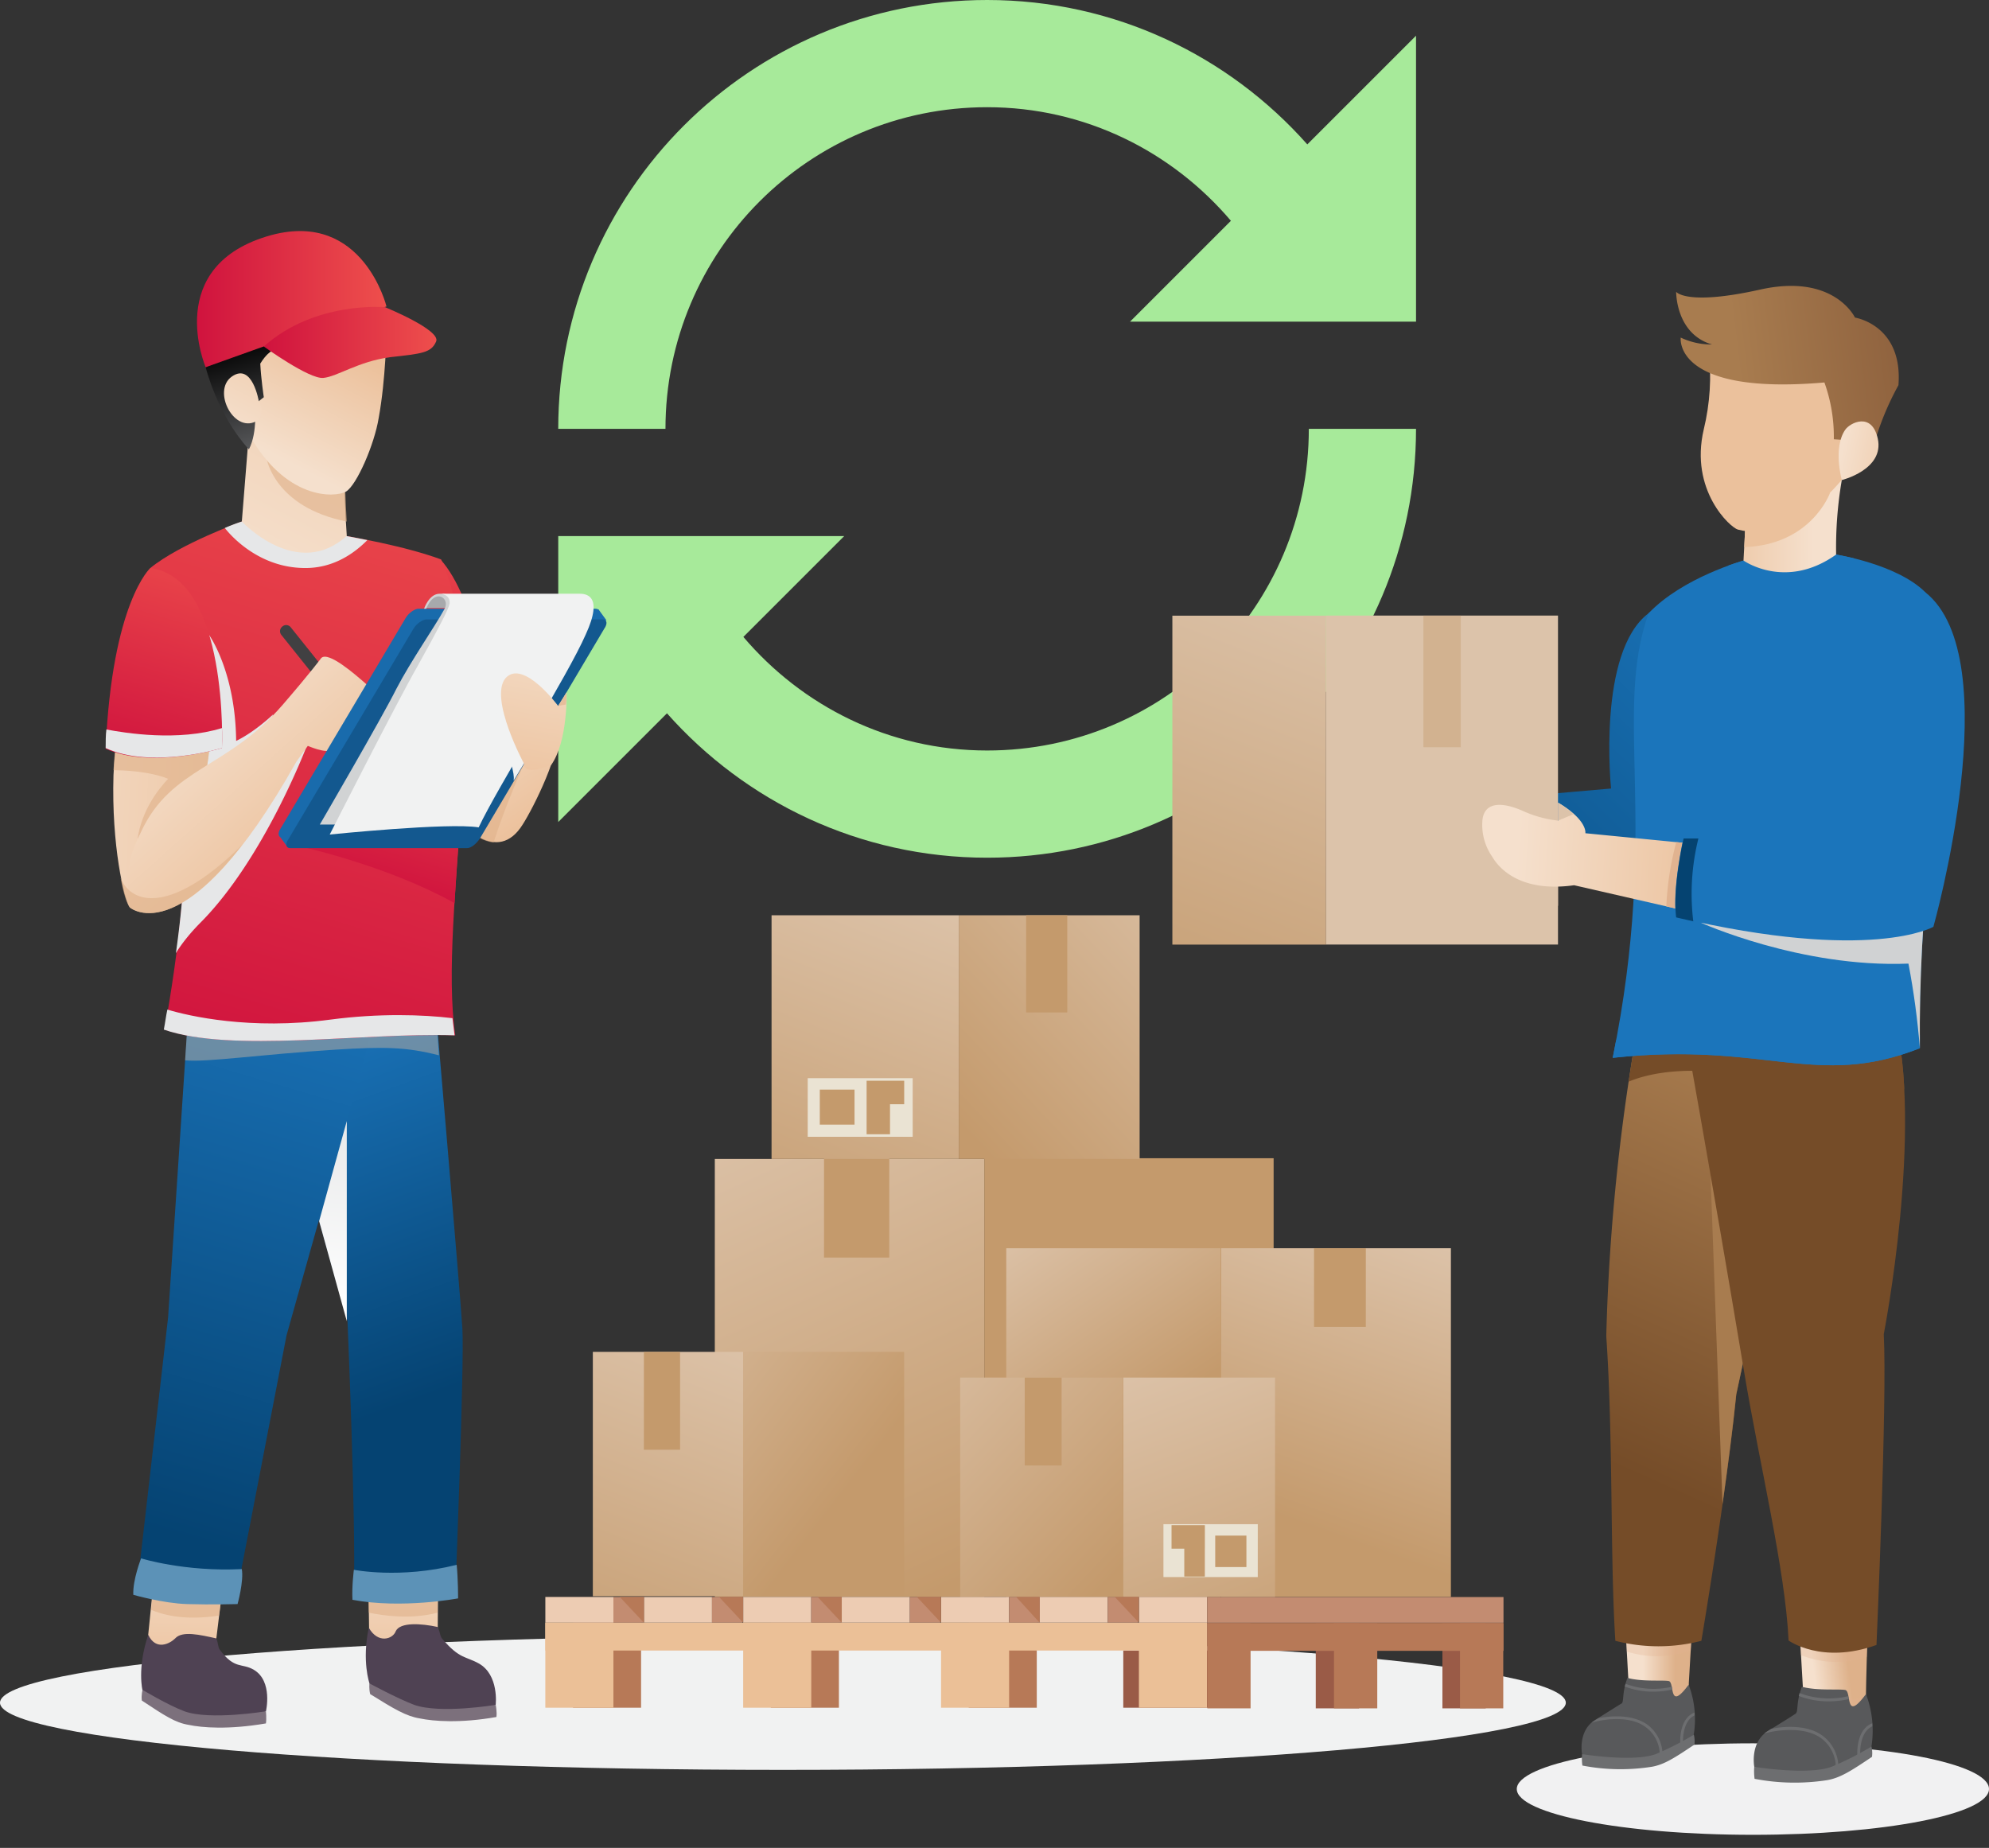 <svg width="127" height="118" fill="none" xmlns="http://www.w3.org/2000/svg"><rect width="100%" height="100%" fill="#333333" stroke="none"/><path d="M83.473 9.221C78.466 3.573 71.182 0 63.03 0 47.904 0 35.644 12.26 35.644 27.386h6.847c0-11.35 9.189-20.54 20.539-20.54 6.258 0 11.81 2.835 15.565 7.253l-6.44 6.44h18.26V2.28l-6.941 6.94zM63.03 47.925c-6.258 0-11.81-2.835-15.565-7.253l6.44-6.44h-18.26v18.26l6.942-6.942c5.007 5.648 12.302 9.221 20.443 9.221 15.126 0 27.385-12.26 27.385-27.386H83.57c0 11.35-9.189 20.54-20.539 20.54z" fill="#A7EA9A"/><path d="M49.99 113.02c27.608 0 49.989-1.921 49.989-4.289 0-2.369-22.381-4.29-49.99-4.29-27.608 0-49.989 1.921-49.989 4.29 0 2.368 22.381 4.289 49.99 4.289z" fill="#F1F2F2"/><path d="M62.849 74.008H45.642v27.971H62.85V74.008z" fill="url(#paint0_linear)"/><path d="M81.323 73.96H62.848v27.972h18.475V73.961z" fill="#C49A6C"/><path d="M56.78 73.96h-4.165v6.343h4.166v-6.342z" fill="url(#paint1_linear)"/><path d="M47.453 86.326h-9.599v15.605h9.6V86.326z" fill="url(#paint2_linear)"/><path d="M57.731 86.326H47.452v15.605h10.279V86.326z" fill="url(#paint3_linear)"/><path d="M43.423 86.326h-2.31v6.251h2.31v-6.25z" fill="url(#paint4_linear)"/><path d="M77.927 79.71H64.252v22.267h13.675V79.71z" fill="url(#paint5_linear)"/><path d="M92.643 79.71H77.972v22.267h14.67V79.71z" fill="url(#paint6_linear)"/><path d="M87.209 79.71h-3.306v5.02h3.306v-5.02z" fill="url(#paint7_linear)"/><path d="M71.724 101.977h9.69V87.969h-9.69v14.008z" fill="url(#paint8_linear)"/><path d="M71.678 87.97H61.31v14.007h10.37V87.969z" fill="url(#paint9_linear)"/><path d="M67.785 87.97H65.43v5.612h2.355v-5.613z" fill="url(#paint10_linear)"/><path d="M74.287 100.707h6.023V97.33h-6.023v3.377z" fill="#EAE3D3"/><path d="M77.593 100.068h1.992V98.06h-1.992v2.008z" fill="#C49A6C"/><path d="M76.932 98.144h-2.128m2.126.913h-1.312m1.312.867h-1.312" stroke="#C49A6C" stroke-width="1.5" stroke-miterlimit="10"/><path d="M61.219 58.447H49.265v15.56h11.954v-15.56z" fill="url(#paint11_linear)"/><path d="M72.766 58.447H61.219v15.56h11.547v-15.56z" fill="url(#paint12_linear)"/><path d="M68.147 58.447H65.52v6.205h2.627v-6.205z" fill="url(#paint13_linear)"/><path d="M58.276 68.85h-6.702v3.742h6.702V68.85z" fill="#EAE3D3"/><path d="M54.563 69.58h-2.218v2.236h2.218V69.58z" fill="#C49A6C"/><path d="M55.334 69.763h2.4m-2.4.957h1.494m-1.494.96h1.494" stroke="#C49A6C" stroke-width="1.5" stroke-miterlimit="10"/><path d="M10.596 93.216l-1.313 12.959 4.347-.046 1.54-12.593-4.574-.32z" fill="url(#paint14_linear)"/><path d="M23.41 92.851l.181 12.913 4.347-.045.091-12.594-4.619-.274z" fill="url(#paint15_linear)"/><path opacity=".64" d="M23.41 94.266l.136 8.715c.905.182 2.671.456 4.392 0l.09-9.445-4.618.73zm-13.765 8.532c.634.274 2.083.73 4.347.365l.95-7.62-4.482-.775-.815 8.03z" fill="#DFB28B"/><path d="M31.651 108.867s.227-1.916-1.086-2.646c-.815-.456-1.223-.274-2.31-1.552-.18-.182-.135-.456-.316-.775-1.042-.228-2.4-.32-2.672.274-.181.501-1.132.821-1.72-.229-.454 2.145.045 3.559.045 3.559s.271 1.278 3.305 1.871c3.034.593 4.755-.502 4.755-.502z" fill="#4F4253"/><path d="M31.652 108.867s-3.532.593-5.207 0c-1.087-.411-2.853-1.369-2.853-1.369s-.045.319.045.684c1.54.959 2.31 1.415 3.17 1.552.86.182 2.58.319 4.89-.091.045-.32-.045-.776-.045-.776z" fill="#7C707C"/><path d="M27.667 62.599s1.72 19.985 1.856 22.221c.136 2.236-.453 17.02-.453 17.02s-4.12.776-6.475-.183c.136-4.654-.407-17.293-.407-17.293l-6.249-22.085 11.728.32z" fill="url(#paint16_linear)"/><path d="M12.181 62.28l-1.449 21.856-2.037 17.75s3.441.867 6.34.273l3.26-16.883 6.384-22.723-12.498-.274z" fill="url(#paint17_linear)"/><path opacity=".4" d="M27.666 62.599l-15.486-.32-.362 5.43c1.404.137 4.664-.365 9.645-.684 2.988-.183 4.437-.183 6.565.365-.18-2.784-.362-4.791-.362-4.791z" fill="#ECC19C"/><path d="M30.701 43.89l1.449 4.107s1.132-2.373 1.585-2.829c.453-.456 1.54-.091 1.856 1.324.317 1.414-1.54 5.11-2.218 6.16-1.585 2.555-4.03.273-5.026-1.917-.951-2.19-1.857-6.434-1.857-6.434l4.211-.41z" fill="url(#paint18_linear)"/><path opacity=".64" d="M31.516 53.793c.77-2.419 1.947-5.02 1.947-5.02l-5.117 2.008c.634 1.415 1.902 2.92 3.17 3.012z" fill="#DFB28B"/><path d="M28.12 35.723c2.264 2.464 3.26 9.126 3.26 9.126s-1.902 1.186-4.619.867c-1.086-6.434 1.359-9.993 1.359-9.993z" fill="url(#paint19_linear)"/><path d="M31.243 43.845c-.407.32-1.675 1.05-4.528 1.14.046.23.046.412.09.64 2.718.365 4.62-.867 4.62-.867s-.091-.32-.182-.913z" fill="#E6E7E8"/><path d="M27.531 62.325s-8.965 3.058-15.758 2.054l.272-3.423 15.169-.912.317 2.281z" fill="url(#paint20_linear)"/><path d="M15.44 33.305s-3.939 1.415-5.84 2.966c-.59 1.916 4.709 8.441.905 29.477 4.347 1.505 12.678.182 18.565.365-1.132-7.849 2.536-22.724-.906-30.39-4.482-1.642-12.723-2.418-12.723-2.418z" fill="url(#paint21_linear)"/><path d="M19.606 54.157s5.253 1.187 9.418 3.514c.182-3.285.499-6.799.634-10.175l-10.052 6.661z" fill="url(#paint22_linear)"/><path d="M13.358 40.56s1.675 2.327 1.72 6.753c1.223-.593 2.355-1.688 2.355-1.688s-.86 3.011-4.8 5.795c-.18-5.339.725-10.86.725-10.86zm6.249 7.027l-7.743 5.567a63.692 63.692 0 01-.634 7.711c.362-.593.905-1.278 1.585-1.962 4.075-4.107 6.792-11.316 6.792-11.316zM15.44 33.305s-.452.137-1.086.41c.498.64 2.264 2.51 5.026 2.556 1.902.046 3.26-.958 4.075-1.78-3.939-.82-8.014-1.186-8.014-1.186z" fill="#E6E7E8"/><path d="M21.554 45.032a.37.37 0 00.543.046.378.378 0 00.045-.548l-3.577-4.472a.37.37 0 00-.543-.045.378.378 0 00-.045.547l3.577 4.472z" fill="#414042"/><path d="M12.77 50.872s-4.392 6.571-4.483 7.073c-.362-.502-1.177-3.97-1.041-8.441.045-1.37.498-4.928.588-5.294l5.524.32c-.045 0 .453 2.966-.588 6.342z" fill="url(#paint23_linear)"/><path opacity=".64" d="M13.313 44.53l-5.524-.32c-.09.32-.453 3.423-.544 4.974.498 0 2.264.046 3.487.548-.589.638-1.675 1.962-1.947 3.833 2.083-2.236 4.256-4.061 4.347-4.153.543-2.692.18-4.882.18-4.882z" fill="#DFB28B"/><path d="M21.327 47.86c.589-.319 1.132-1.049 1.585-1.55.724-.73.996-1.871.498-2.602-.725-.638-2.445-2.144-2.898-1.688 0 0-.634.867-2.445 2.966-3.577 4.152-7.11 3.97-9.056 8.122-.544 1.14-1.087 2.19-.725 4.837 0 0 3.623 3.194 10.641-9.309 0 0 .68-.958.725-1.003-.046-.046 1.132.547 1.675.228z" fill="url(#paint24_linear)"/><path opacity=".64" d="M7.698 56.028c.18 1.05.407 1.689.588 1.917 0 0 2.446 2.144 7.155-3.97-4.89 4.791-7.245 3.514-7.743 2.053z" fill="#DFB28B"/><path d="M15.894 27.647l-.453 5.658s3.532 3.787 6.701.913c-.226-3.103-.135-5.75-.135-5.75s-2.627-1.186-6.113-.821z" fill="url(#paint25_linear)"/><path opacity=".64" d="M17.885 27.601l-.86 1.688s.498 3.103 5.117 4.016c-.181-2.692-.091-4.746-.091-4.746s-1.72-.867-4.166-.958z" fill="#DFB28B"/><path d="M24.678 21.213s-.045 3.012-.498 5.476c-.271 1.688-1.403 4.289-2.083 4.7-.724.41-3.894.547-6.248-3.742-.589-1.05-.906-7.438-.906-7.438l7.607-1.825 2.128 2.83z" fill="url(#paint26_linear)"/><path d="M17.297 22.445s-.317.183-.679.776c.046.958.227 2.144.227 2.144l-.59.457s.227 1.733-.361 2.874c-2.038-2.236-2.762-5.247-2.762-5.247l4.618-1.962-.453.958z" fill="url(#paint27_linear)"/><path d="M13.132 23.449l4.211-1.506 7.335-2.373s-1.494-6.114-7.335-4.563c-7.018 1.917-4.211 8.442-4.211 8.442z" fill="url(#paint28_linear)"/><path d="M16.528 25.64s-.407-2.51-1.72-1.598c-1.314.913.18 3.787 1.675 2.784.453-.73.045-1.187.045-1.187z" fill="url(#paint29_linear)"/><path d="M9.6 36.271s-2.445 2.19-2.853 11.544c2.943 1.324 7.426-.045 7.426-.045s.453-10.815-4.573-11.5z" fill="url(#paint30_linear)"/><path d="M14.173 47.77v-1.278c-2.807.867-6.158.32-7.38.091-.046.365-.046.776-.046 1.186 2.943 1.37 7.426 0 7.426 0zM21.1 65.109c-5.116.684-9.055-.229-10.414-.64-.09.411-.136.822-.226 1.278 4.347 1.506 12.678.183 18.565.365l-.136-1.095c-1.902-.228-4.664-.32-7.788.092z" fill="#E6E7E8"/><path d="M16.845 22.126s2.897 2.098 3.803 2.007c.906-.091 2.219-1.05 4.256-1.323 2.038-.228 2.627-.274 2.944-1.004.317-.73-3.26-2.19-3.26-2.19s-4.483-.41-7.744 2.51z" fill="url(#paint31_linear)"/><path d="M22.143 84.364V71.588l-1.766 6.388 1.766 6.388z" fill="url(#paint32_linear)"/><path d="M8.512 101.84s1.902.548 3.441.593c1.54.046 3.215 0 3.215 0s.408-1.46.272-2.235c-3.668.182-6.43-.685-6.43-.685s-.543 1.369-.498 2.327zm14.083-1.597s-.136 1.05-.09 1.917c3.17.593 6.746-.092 6.746-.092s0-1.186-.09-2.144c-3.623.912-6.566.319-6.566.319z" fill="#5C92B7"/><path d="M16.981 109.278s.453-1.917-.77-2.647c-.77-.456-1.222 0-2.173-1.277-.136-.183-.09-.411-.227-.73-1.041-.229-2.173-.502-2.626 0-.317.319-1.222.821-1.72-.229-.725 2.145-.363 3.56-.363 3.56s.136 1.277 3.08 1.87c2.988.548 4.799-.547 4.799-.547z" fill="#4F4253"/><path d="M16.98 109.278s-3.577.593-5.207 0c-1.086-.411-2.671-1.369-2.671-1.369s-.09.319-.046.684c1.45.958 2.129 1.415 2.989 1.552.86.182 2.536.319 4.935-.092.046-.319 0-.775 0-.775z" fill="#7C707C"/><path d="M29.342 53.474h-11.32c-.271 0-.317-.274-.09-.594l7.97-13.415c.18-.32.588-.593.814-.593h11.32c.272 0 .317.274.09.593L30.159 52.88c-.227.32-.59.593-.816.593z" fill="#196BAC"/><path d="M18.34 54.067l-.498-.684 8.694-14.1 11.682-.365.498.684L18.34 54.067z" fill="#196BAC"/><path d="M29.841 54.158h-11.32c-.272 0-.317-.274-.09-.593L26.4 40.15c.18-.32.588-.593.815-.593h11.274c.272 0 .318.273.091.593l-7.924 13.37c-.226.364-.589.638-.815.638z" fill="#13588F"/><path d="M27.213 38.826h1.313s.182-.776-.407-.867c-.589-.091-.906.867-.906.867z" fill="#A7A9AC"/><path d="M27.077 38.872s.317-.958.996-.958c.68 0 1.178.182.68 1.232-.363.775-4.393 13.506-4.393 13.506h-3.939s3.985-6.845 4.89-8.67c.951-1.825 2.4-3.878 3.08-5.11.362-.685-.634-1.37-1.178 0h-.136z" fill="#D1D3D4"/><path d="M28.073 37.914h8.921c.362 0 1.584.045.407 2.6-1.132 2.601-5.66 9.81-6.837 12.32-1.947-.319-9.51.457-9.51.457s4.257-8.396 5.616-10.769c1.313-2.373 1.947-3.559 2.037-3.97.046-.456-.317-.638-.634-.638z" fill="#F1F2F2"/><path d="M34.051 47.77l-1.947-4.153s-.906 1.415 0 3.65c.906 2.236.68 2.601.68 2.601l1.267-2.099z" fill="#F1F2F2"/><path d="M33.462 48.773s-2.264-4.198-1.177-5.476c1.132-1.231 3.35 1.78 3.35 1.78l.544-.867s.09 3.148-.996 4.654c-1.902.73-1.72-.091-1.72-.091z" fill="url(#paint33_linear)"/><path opacity=".64" d="M36.18 44.21l-.544.867.498-.09c.046-.457.046-.777.046-.777z" fill="#DFB28B"/><path d="M78.063 105.399h-6.34v3.651h6.34v-3.651z" fill="#9A5B47"/><path d="M66.2 103.62h-4.348v5.43H66.2v-5.43zm-12.634 0h-4.347v5.43h4.347v-5.43z" fill="#B77957"/><path d="M77.067 103.62H72.72v5.43h4.347v-5.43z" fill="#EBC097"/><path d="M77.067 101.977H72.72v1.643h4.347v-1.643z" fill="#EDCCB3"/><path d="M77.074 103.625H96v-1.642H77.074v1.642z" fill="#C38C71"/><path d="M64.433 101.977h-4.347v1.643h4.347v-1.643zm-12.633 0h-4.347v1.643H51.8v-1.643zm18.927 0H66.38v1.643h4.347v-1.643zm-12.633 0h-4.347v1.643h4.347v-1.643z" fill="#EDCCB3"/><path d="M64.433 103.62h-4.347v5.43h4.347v-5.43zm-12.633 0h-4.347v5.43H51.8v-5.43z" fill="#EBC097"/><path d="M84.013 109.091h2.762v-5.43h-2.762v5.43zm8.088 0h2.763v-5.43H92.1v5.43z" fill="#9A5B47"/><path d="M77.074 105.418H96v-1.779H77.074v1.779z" fill="#B77957"/><path d="M77.089 109.091h2.762v-5.43H77.09v5.43zm8.089 0h2.762v-5.43h-2.762v5.43zm8.045 0h2.762v-5.43h-2.762v5.43z" fill="#B77957"/><path d="M72.674 101.977h-1.947v1.643h1.947v-1.643zm-6.294 0h-1.947v1.643h1.947v-1.643zm-6.34 0h-1.946v1.643h1.947v-1.643zm-6.293 0H51.8v1.643h1.947v-1.643z" fill="#C38C71"/><path d="M40.933 103.62h-4.347v5.43h4.347v-5.43z" fill="#B77957"/><path d="M39.167 101.977h-4.346v1.643h4.346v-1.643zm6.293 0h-4.346v1.643h4.347v-1.643z" fill="#EDCCB3"/><path d="M39.167 103.62H34.82v5.43h4.347v-5.43z" fill="#EBC097"/><path d="M47.408 101.977H45.46v1.643h1.947v-1.643zm-6.294 0h-1.947v1.643h1.947v-1.643z" fill="#C38C71"/><path d="M41.114 103.62l-1.54-1.643h1.54v1.643zm6.34 0l-1.54-1.643h1.54v1.643zm6.293 0l-1.54-1.643h1.54v1.643zm6.339 0l-1.54-1.643h1.54v1.643zm6.294 0l-1.494-1.643h1.494v1.643zm6.34 0l-1.54-1.643h1.54v1.643z" fill="#B77957"/><path d="M77.067 103.62H34.82v1.779h42.247v-1.779z" fill="#EBC097"/><path d="M127 114.242c0 1.616-6.748 2.924-15.079 2.924s-15.073-1.335-15.073-2.924c0-1.588 6.748-2.918 15.073-2.918 8.326 0 15.079 1.282 15.079 2.918z" fill="#F1F1F2"/><path d="M103.686 102.093l.359 6.472s1.202.927 3.724 0c.285-5.021.417-6.758.417-6.758l-4.5.286z" fill="url(#paint34_linear)"/><path d="M107.832 107.495c0 .339-.042.694-.058 1.059-2.527.927-3.736 0-3.736 0l-.031-.609 2.696-.434a.88.88 0 001.129-.016z" fill="#E1B390" opacity=".3"/><path d="M114.839 102.951l.348 6.027s1.351 1.366 3.941.153c.074-5.137.222-6.106.222-6.106l-4.511-.074z" fill="url(#paint35_linear)"/><path d="M119.144 108.184v.948c-2.59 1.212-3.941-.154-3.941-.154v-.222l2.854-.44s.248.487 1.087-.132zm-10.958-6.377s-.074.974-.227 3.575a6.316 6.316 0 01-4.089.079l-.184-3.368 4.5-.286zm11.163 1.212s-.079.53-.148 2.781a6.069 6.069 0 01-4.22-.111l-.159-2.744 4.527.074z" fill="#E1B390" opacity=".3"/><path d="M105.268 39.157c-3.303 2.479-2.4 11.196-2.4 11.196l-7.724.673-.58 4.613s9.855 1.483 12.461-.069c6.616-3.935 3.741-16.948 3.741-16.948s-3.699-.816-5.498.535z" fill="url(#paint36_linear)"/><path d="M84.67 39.316h-9.813V60.32h9.814V39.316z" fill="url(#paint37_linear)"/><path d="M99.48 39.31H84.67v21.006h14.81V39.31z" fill="url(#paint38_linear)"/><path d="M99.48 55.194c-1.782-1.774-4.837-2.118-4.837-2.118s-.755 4.009 4.838 4.766v-2.648z" fill="url(#paint39_linear)"/><path d="M93.272 39.31h-2.385v8.406h2.385V39.31z" fill="#C3996B" opacity=".4"/><path d="M104.82 64.177a132.296 132.296 0 00-2.258 21.148c.448 6.488.237 14.067.58 19.453 1.802.466 3.691.466 5.492 0 0 0 1.583-9.338 2.232-15.73 0 0 1.905-8.892 2.918-14.11l-4.664-11.805-4.3 1.044z" fill="url(#paint40_linear)"/><path style="mix-blend-mode:multiply" d="M113.098 78.36l-3.878-3.31.765 20.994c.333-2.357.66-4.856.876-7.017.005 0 1.235-5.71 2.237-10.667z" fill="url(#paint41_linear)"/><path d="M107.211 63.652s2.074 11.477 4.153 23.945c.965 5.826 2.638 12.679 2.838 17.16 0 0 2.111 1.546 5.614.286 0 0 .691-15.608.464-19.845 0 0 2.575-13.172.639-20.455l-13.708-1.09z" fill="url(#paint42_linear)"/><path style="mix-blend-mode:multiply" d="M112.999 69.028c2.807.696 5.717.875 8.589.53a24.031 24.031 0 00-.67-4.767l-16.097-.566s-.375 1.81-.829 4.846c1.393-.583 4.269-1.192 9.007-.043z" fill="url(#paint43_linear)"/><path d="M111.325 35.8s-3.857 1.059-6.057 3.357c-2.295 6.393.733 13.559-2.295 28.393 9.818-1.059 12.958 2.002 19.611-.614-.238-13.86 3.376-24.75.337-29.13-1.825-1.795-5.682-2.393-5.682-2.393l-5.914.386z" fill="url(#paint44_linear)"/><path d="M113.556 66.788a39.176 39.176 0 00-10.362-.371c-.068.37-.142.747-.221 1.133 9.818-1.059 12.958 2.002 19.611-.614v-.837a20.098 20.098 0 01-9.028.689z" fill="url(#paint45_linear)"/><path d="M123.266 53.96l-14.672 4.958s6.378 2.892 13.263 2.616c.34 1.786.583 3.59.728 5.402-.035-4.335.193-8.668.681-12.976z" fill="#D0D2D3"/><path d="M117.239 35.418l-5.915.381s-.385.106-.981.323a4.462 4.462 0 003.445 1.393c1.979-.063 3.941-1.366 4.606-1.853-.686-.17-1.155-.244-1.155-.244z" fill="url(#paint46_linear)"/><path d="M111.779 54.241l-10.552-1.033s.159-.82-1.73-1.949v1.144a7.367 7.367 0 01-2.285-.63c-1.456-.636-2.464-.492-2.559.63a3.564 3.564 0 00.623 2.299c.623 1.06 2.163 2.256 5.234 1.827l10.198 2.336 1.071-4.624z" fill="url(#paint47_linear)"/><path style="mix-blend-mode:multiply" d="M99.481 51.26v1.143l1.002-.418a5.97 5.97 0 00-1.002-.726z" fill="url(#paint48_linear)"/><path d="M106.397 57.88l4.295.985 1.087-4.624-4.748-.466a19.252 19.252 0 00-.634 4.105z" fill="#E1B390"/><path d="M117.603 30.646a25.544 25.544 0 00-.364 4.767c-3.229 2.298-5.915.381-5.915.381s.238-4.2.19-4.55l6.089-.598z" fill="url(#paint49_linear)"/><path d="M111.373 34.936c.063-1.244.174-3.442.142-3.707l3.567-.355 1.762.614s-1.187 3.31-5.471 3.448z" fill="#EBC19C"/><path d="M109.105 22.378l8.573.864v.026l.285 1.59.048.068-.407 5.715c-.554.646-3.434 4.009-6.637 3.177-.48-.127-3.097-2.5-2.179-6.403.398-1.647.506-3.352.317-5.037z" fill="url(#paint50_linear)"/><path d="M107.316 21.558s-.502 3.707 9.175 2.865c.417 1.163.621 2.392.601 3.628l.707.048-.1 1.488 1.635.111a18.103 18.103 0 011.884-5.1c.295-3.85-2.775-4.317-2.775-4.317s-1.325-2.844-6.052-1.79c-4.727 1.054-5.366.143-5.366.143s-.037 2.685 2.29 3.363a4.571 4.571 0 01-1.999-.44z" fill="url(#paint51_linear)"/><path d="M117.82 27.442c.306-.445 1.698-1.16 2.078.566.433 1.976-2.295 2.648-2.295 2.648s-.585-2.05.217-3.214z" fill="url(#paint52_linear)"/><path d="M122.922 37.812c5.366 4.237.528 21.37.528 21.37s-3.968 2.315-16.435-.614c-.243-1.912.475-5.042.475-5.042s9.808.127 10.895 0c.385-5.868-2.069-13.564 4.537-15.714z" fill="url(#paint53_linear)"/><path d="M108.445 53.542h-.944s-.718 3.13-.475 5.042l1.092.249a14.638 14.638 0 01.327-5.291z" fill="url(#paint54_linear)"/><path d="M112.012 112.823s-.295-1.552.865-2.278c.713-.444 1.715-1.059 1.789-1.128.169-.164 0-.662.385-1.705.981.265 2.348.127 2.77.206.422.08-.047 2.119 1.324.26a6.572 6.572 0 01.349 3.353s-.117 1.212-2.929 1.768c-2.812.557-4.553-.476-4.553-.476z" fill="#58595B"/><path d="M112.011 112.823s3.408.561 4.933 0a18.99 18.99 0 002.549-1.292c.054.214.066.437.036.656-1.366.922-2.02 1.33-2.828 1.483a13.56 13.56 0 01-4.669-.079 3.651 3.651 0 01-.021-.768z" fill="#6D6E70"/><path d="M118.775 111.986v.096h-.185v-.09c0-.069-.058-1.563.955-1.944v.191c-.828.376-.77 1.737-.77 1.747zm-1.583.705v.095l.185-.026v-.09a2.513 2.513 0 00-1.055-1.87c-1.055-.726-2.612-.53-3.224-.403l-.237.149a2.141 2.141 0 00-.211.153l.237-.063s2.063-.53 3.335.318a2.337 2.337 0 01.991 1.737h-.021zm.85-4.195c0-.058-.027-.122-.037-.18a5.38 5.38 0 01-3.108-.201c0 .063-.031.127-.042.185.61.232 1.258.348 1.91.344.437.001.872-.049 1.298-.148h-.021z" fill="#6D6E70"/><path d="M101.016 112.013s-.285-1.483.829-2.177c.675-.418 1.63-1.027 1.704-1.059.158-.159 0-.63.364-1.631.939.259 2.242.127 2.638.201.396.074-.037 2.002 1.271.233a6.212 6.212 0 01.322 3.209s-.111 1.16-2.791 1.69a6.557 6.557 0 01-4.337-.466z" fill="#58595B"/><path d="M101.016 112.013s3.25.529 4.706 0c.84-.354 1.653-.768 2.433-1.24.05.206.063.42.037.631-1.309.879-1.931 1.271-2.702 1.414a12.86 12.86 0 01-4.453-.074 3.311 3.311 0 01-.021-.731z" fill="#6D6E70"/><path d="M107.464 111.213v.09h-.18v-.085c0-.063-.052-1.493.913-1.859v.186c-.786.36-.733 1.652-.733 1.668zm-1.493.673v.084h.179v-.084a2.412 2.412 0 00-1.008-1.785c-1.028-.694-2.495-.498-3.076-.382l-.226.138a2.029 2.029 0 00-.206.148l.227-.063s1.973-.53 3.165.307a2.21 2.21 0 01.945 1.637zm.812-4.004l-.031-.17a5.15 5.15 0 01-2.966-.191c0 .059-.031.117-.042.175a5.015 5.015 0 001.82.329 5.49 5.49 0 001.219-.138v-.005z" fill="#6D6E70"/><defs><linearGradient id="paint0_linear" x1="45.797" y1="69.318" x2="60.529" y2="101.361" gradientUnits="userSpaceOnUse"><stop stop-color="#DDC4AB"/><stop offset="1" stop-color="#C49A6C"/></linearGradient><linearGradient id="paint1_linear" x1="54.208" y1="68.87" x2="54.558" y2="74.69" gradientUnits="userSpaceOnUse"><stop stop-color="#DDC4AB"/><stop offset=".309" stop-color="#C49A6C"/></linearGradient><linearGradient id="paint2_linear" x1="46.486" y1="84.13" x2="36.778" y2="109.079" gradientUnits="userSpaceOnUse"><stop stop-color="#DDC4AB"/><stop offset="1" stop-color="#C49A6C"/></linearGradient><linearGradient id="paint3_linear" x1="37.765" y1="82.529" x2="54.083" y2="95.147" gradientUnits="userSpaceOnUse"><stop stop-color="#DDC4AB"/><stop offset="1" stop-color="#C49A6C"/></linearGradient><linearGradient id="paint4_linear" x1="41.784" y1="81.439" x2="42.123" y2="87.087" gradientUnits="userSpaceOnUse"><stop stop-color="#DDC4AB"/><stop offset=".309" stop-color="#C49A6C"/></linearGradient><linearGradient id="paint5_linear" x1="62.959" y1="78.715" x2="71.761" y2="91.605" gradientUnits="userSpaceOnUse"><stop stop-color="#DDC4AB"/><stop offset="1" stop-color="#C49A6C"/></linearGradient><linearGradient id="paint6_linear" x1="89.946" y1="77.713" x2="82.917" y2="97.28" gradientUnits="userSpaceOnUse"><stop stop-color="#DDC4AB"/><stop offset="1" stop-color="#C49A6C"/></linearGradient><linearGradient id="paint7_linear" x1="85.175" y1="75.657" x2="85.453" y2="80.284" gradientUnits="userSpaceOnUse"><stop stop-color="#DDC4AB"/><stop offset=".309" stop-color="#C49A6C"/></linearGradient><linearGradient id="paint8_linear" x1="73.022" y1="85.77" x2="81.932" y2="108.667" gradientUnits="userSpaceOnUse"><stop stop-color="#DDC4AB"/><stop offset="1" stop-color="#C49A6C"/></linearGradient><linearGradient id="paint9_linear" x1="55.893" y1="84.834" x2="71.86" y2="99.851" gradientUnits="userSpaceOnUse"><stop stop-color="#DDC4AB"/><stop offset="1" stop-color="#C49A6C"/></linearGradient><linearGradient id="paint10_linear" x1="67.056" y1="83.561" x2="66.751" y2="88.634" gradientUnits="userSpaceOnUse"><stop stop-color="#DDC4AB"/><stop offset=".309" stop-color="#C49A6C"/></linearGradient><linearGradient id="paint11_linear" x1="59.236" y1="55.739" x2="49.103" y2="81.78" gradientUnits="userSpaceOnUse"><stop stop-color="#DDC4AB"/><stop offset="1" stop-color="#C49A6C"/></linearGradient><linearGradient id="paint12_linear" x1="78.773" y1="54.938" x2="61.03" y2="71.627" gradientUnits="userSpaceOnUse"><stop stop-color="#DDC4AB"/><stop offset="1" stop-color="#C49A6C"/></linearGradient><linearGradient id="paint13_linear" x1="66.369" y1="53.524" x2="66.708" y2="59.161" gradientUnits="userSpaceOnUse"><stop stop-color="#DDC4AB"/><stop offset=".309" stop-color="#C49A6C"/></linearGradient><linearGradient id="paint14_linear" x1="12.163" y1="107.262" x2="12.253" y2="98.257" gradientUnits="userSpaceOnUse"><stop stop-color="#ECC19C"/><stop offset="1" stop-color="#F5E0CD"/></linearGradient><linearGradient id="paint15_linear" x1="25.585" y1="107.396" x2="25.675" y2="98.391" gradientUnits="userSpaceOnUse"><stop stop-color="#ECC19C"/><stop offset="1" stop-color="#F5E0CD"/></linearGradient><linearGradient id="paint16_linear" x1="18.933" y1="64.825" x2="27.723" y2="89.034" gradientUnits="userSpaceOnUse"><stop stop-color="#1B75BC"/><stop offset="1" stop-color="#054372"/></linearGradient><linearGradient id="paint17_linear" x1="20.142" y1="59.728" x2="9.015" y2="97.427" gradientUnits="userSpaceOnUse"><stop stop-color="#1B75BC"/><stop offset="1" stop-color="#054372"/></linearGradient><linearGradient id="paint18_linear" x1="28.898" y1="44.033" x2="34.531" y2="52.196" gradientUnits="userSpaceOnUse"><stop stop-color="#F5E0CD"/><stop offset="1" stop-color="#ECC19C"/></linearGradient><linearGradient id="paint19_linear" x1="27.804" y1="46.434" x2="31.566" y2="33.761" gradientUnits="userSpaceOnUse"><stop stop-color="#D0133E"/><stop offset="1" stop-color="#EE4F4C"/></linearGradient><linearGradient id="paint20_linear" x1="23.599" y1="66.317" x2="13.833" y2="56.683" gradientUnits="userSpaceOnUse"><stop stop-color="#1B75BC"/><stop offset=".536" stop-color="#054372"/></linearGradient><linearGradient id="paint21_linear" x1="14.272" y1="68.438" x2="27.1" y2="25.235" gradientUnits="userSpaceOnUse"><stop stop-color="#D0133E"/><stop offset="1" stop-color="#EE4F4C"/></linearGradient><linearGradient id="paint22_linear" x1="24.081" y1="56.637" x2="27.852" y2="43.938" gradientUnits="userSpaceOnUse"><stop stop-color="#D0133E"/><stop offset="1" stop-color="#EE4F4C"/></linearGradient><linearGradient id="paint23_linear" x1=".614" y1="50.699" x2="18.147" y2="51.565" gradientUnits="userSpaceOnUse"><stop stop-color="#F5E0CD"/><stop offset="1" stop-color="#ECC19C"/></linearGradient><linearGradient id="paint24_linear" x1="11.13" y1="45.487" x2="19.526" y2="54.851" gradientUnits="userSpaceOnUse"><stop stop-color="#F5E0CD"/><stop offset="1" stop-color="#ECC19C"/></linearGradient><linearGradient id="paint25_linear" x1="27.516" y1="14.45" x2="15.925" y2="36.627" gradientUnits="userSpaceOnUse"><stop stop-color="#ECC19C"/><stop offset="1" stop-color="#F5E0CD"/></linearGradient><linearGradient id="paint26_linear" x1="20.803" y1="21.669" x2="17.064" y2="28.823" gradientUnits="userSpaceOnUse"><stop stop-color="#ECC19C"/><stop offset="1" stop-color="#F5E0CD"/></linearGradient><linearGradient id="paint27_linear" x1="17.137" y1="28.471" x2="15.207" y2="21.747" gradientUnits="userSpaceOnUse"><stop stop-color="#58595B"/><stop offset="1"/></linearGradient><linearGradient id="paint28_linear" x1="12.588" y1="19.118" x2="24.676" y2="19.118" gradientUnits="userSpaceOnUse"><stop stop-color="#D0133E"/><stop offset="1" stop-color="#EE4F4C"/></linearGradient><linearGradient id="paint29_linear" x1="18.695" y1="19.332" x2="14.469" y2="27.419" gradientUnits="userSpaceOnUse"><stop stop-color="#ECC19C"/><stop offset="1" stop-color="#F5E0CD"/></linearGradient><linearGradient id="paint30_linear" x1="9.451" y1="49.216" x2="13.982" y2="33.958" gradientUnits="userSpaceOnUse"><stop stop-color="#D0133E"/><stop offset="1" stop-color="#EE4F4C"/></linearGradient><linearGradient id="paint31_linear" x1="16.866" y1="21.843" x2="27.941" y2="21.843" gradientUnits="userSpaceOnUse"><stop stop-color="#D0133E"/><stop offset="1" stop-color="#EE4F4C"/></linearGradient><linearGradient id="paint32_linear" x1="22.765" y1="70.48" x2="20.849" y2="83.909" gradientUnits="userSpaceOnUse"><stop stop-color="#E6E7E8"/><stop offset="1" stop-color="#fff"/></linearGradient><linearGradient id="paint33_linear" x1="32.989" y1="50.939" x2="35.099" y2="39.398" gradientUnits="userSpaceOnUse"><stop stop-color="#ECC19C"/><stop offset=".865" stop-color="#F4DCC6"/><stop offset="1" stop-color="#F5E0CD"/></linearGradient><linearGradient id="paint34_linear" x1="103.686" y1="105.392" x2="108.186" y2="105.392" gradientUnits="userSpaceOnUse"><stop offset=".27" stop-color="#F5E0CD"/><stop offset=".73" stop-color="#DEB18A"/></linearGradient><linearGradient id="paint35_linear" x1="115.752" y1="106.335" x2="117.968" y2="106.041" gradientUnits="userSpaceOnUse"><stop stop-color="#F5E0CD"/><stop offset="1" stop-color="#DEB18A"/></linearGradient><linearGradient id="paint36_linear" x1="114.053" y1="39.157" x2="85.108" y2="69.547" gradientUnits="userSpaceOnUse"><stop stop-color="#1B75BB"/><stop offset="1" stop-color="#054371"/></linearGradient><linearGradient id="paint37_linear" x1="84.708" y1="36.959" x2="72.3" y2="68.97" gradientUnits="userSpaceOnUse"><stop stop-color="#DCC3AA"/><stop offset="1" stop-color="#C3996B"/></linearGradient><linearGradient id="paint38_linear" x1="871.365" y1="1757.73" x2="1601.06" y2="1493.2" gradientUnits="userSpaceOnUse"><stop stop-color="#DCC3AA"/><stop offset="1" stop-color="#C3996B"/></linearGradient><linearGradient id="paint39_linear" x1="692.228" y1="383.165" x2="687.789" y2="403.608" gradientUnits="userSpaceOnUse"><stop stop-color="#DCC3AA"/><stop offset="1" stop-color="#C3996B"/></linearGradient><linearGradient id="paint40_linear" x1="113.784" y1="68.573" x2="102.638" y2="93.486" gradientUnits="userSpaceOnUse"><stop stop-color="#A87C4F"/><stop offset="1" stop-color="#754C28"/></linearGradient><linearGradient id="paint41_linear" x1="638.704" y1="2875.91" x2="836.116" y2="2887.24" gradientUnits="userSpaceOnUse"><stop stop-color="#A87C4F"/><stop offset="1" stop-color="#754C28"/></linearGradient><linearGradient id="paint42_linear" x1="2401.05" y1="5483.15" x2="1632.73" y2="5634.2" gradientUnits="userSpaceOnUse"><stop stop-color="#A87C4F"/><stop offset="1" stop-color="#754C28"/></linearGradient><linearGradient id="paint43_linear" x1="2747.54" y1="700.238" x2="2748.21" y2="400.904" gradientUnits="userSpaceOnUse"><stop stop-color="#A87C4F"/><stop offset="1" stop-color="#754C28"/></linearGradient><linearGradient id="paint44_linear" x1="3056.11" y1="2178.35" x2="4183.66" y2="2703.81" gradientUnits="userSpaceOnUse"><stop stop-color="#1B75BB"/><stop offset="1" stop-color="#054371"/></linearGradient><linearGradient id="paint45_linear" x1="3021.08" y1="234.059" x2="3021.42" y2="265.233" gradientUnits="userSpaceOnUse"><stop stop-color="#1B75BB"/><stop offset="1" stop-color="#054371"/></linearGradient><linearGradient id="paint46_linear" x1="1347.01" y1="118.292" x2="1346.2" y2="146.144" gradientUnits="userSpaceOnUse"><stop stop-color="#1B75BB"/><stop offset="1" stop-color="#054371"/></linearGradient><linearGradient id="paint47_linear" x1="109.611" y1="55.327" x2="96.848" y2="54.586" gradientUnits="userSpaceOnUse"><stop stop-color="#EBC19C"/><stop offset="1" stop-color="#F5E0CD"/></linearGradient><linearGradient id="paint48_linear" x1="222.742" y1="136.647" x2="232.418" y2="128.739" gradientUnits="userSpaceOnUse"><stop stop-color="#DCC3AA"/><stop offset="1" stop-color="#C3996B"/></linearGradient><linearGradient id="paint49_linear" x1="108.607" y1="33.66" x2="122.979" y2="33.539" gradientUnits="userSpaceOnUse"><stop offset=".01" stop-color="#EBC19C"/><stop offset=".5" stop-color="#F5E0CD"/></linearGradient><linearGradient id="paint50_linear" x1="11567.6" y1="1135.5" x2="11940" y2="1158.92" gradientUnits="userSpaceOnUse"><stop offset=".01" stop-color="#EBC19C"/><stop offset=".5" stop-color="#F5E0CD"/></linearGradient><linearGradient id="paint51_linear" x1="127.989" y1="24.448" x2="108.335" y2="26.833" gradientUnits="userSpaceOnUse"><stop offset=".21" stop-color="#8A5D3B"/><stop offset=".85" stop-color="#A87C4F"/></linearGradient><linearGradient id="paint52_linear" x1="122.911" y1="29.756" x2="117.649" y2="28.652" gradientUnits="userSpaceOnUse"><stop offset=".01" stop-color="#EBC19C"/><stop offset="1" stop-color="#F5E0CD"/></linearGradient><linearGradient id="paint53_linear" x1="2478.1" y1="1201.56" x2="3695.48" y2="1702.24" gradientUnits="userSpaceOnUse"><stop stop-color="#1B75BB"/><stop offset="1" stop-color="#054371"/></linearGradient><linearGradient id="paint54_linear" x1="327.176" y1="447.402" x2="298.144" y2="452.713" gradientUnits="userSpaceOnUse"><stop stop-color="#1B75BB"/><stop offset="1" stop-color="#054371"/></linearGradient></defs></svg>